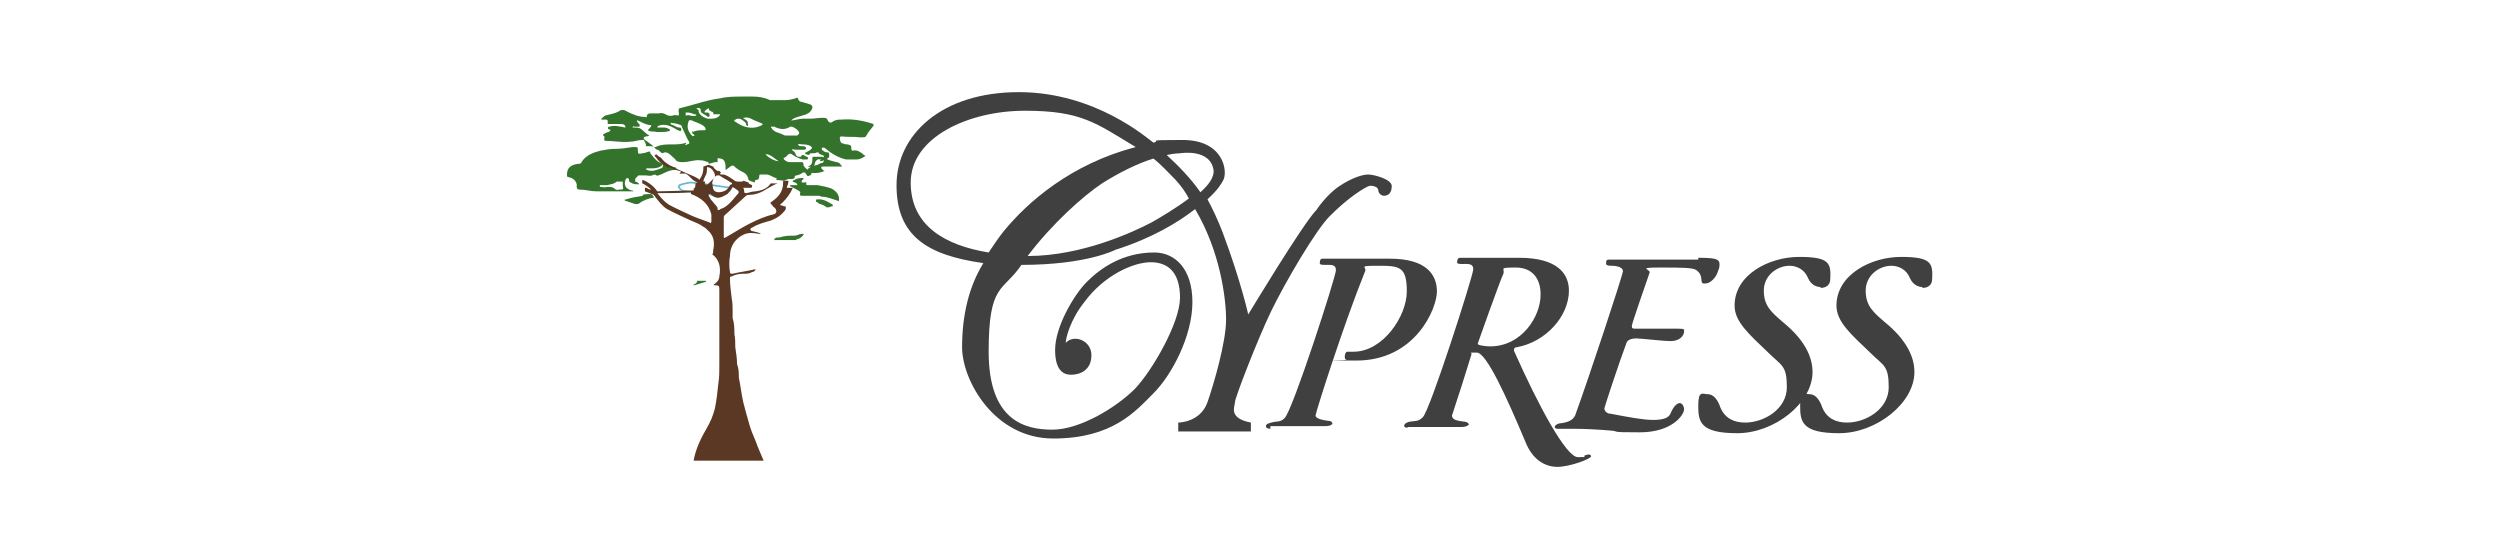 <?xml version="1.0" encoding="UTF-8"?>
<svg id="Capa_1" data-name="Capa 1" xmlns="http://www.w3.org/2000/svg" version="1.1" viewBox="0 0 282.2 63.2">
  <defs>
    <style>
      .cls-1 {
        fill: none;
        stroke: #68bad4;
        stroke-miterlimit: 10;
        stroke-width: .2px;
      }

      .cls-2 {
        fill: #404040;
      }

      .cls-2, .cls-3, .cls-4 {
        stroke-width: 0px;
      }

      .cls-3 {
        fill: #5b3823;
      }

      .cls-4 {
        fill: #34732c;
      }
    </style>
  </defs>
  <g id="Logo_One_Line" data-name="Logo One Line">
    <path id="Vector" class="cls-4" d="M73.4,17.3c.2.2.3.4.5.6.2.2.4.4.7.5,0,0,.1,0,.2.2-.3.3-.7.4-1.1.4-.2,0-.4,0-.6,0,0,0-.2,0-.2.1,0,0,0,0,.2.1.5.2,1,0,1.5-.2.2,0,.3-.3.2-.5,0,0,.2,0,.3,0,.4.2.7.3,1.1.4.2,0,.2.1,0,.3,0,0-.2,0-.3,0-.5.1-.9.3-1.3.5-.1,0-.4.2-.5.1-.2-.2-.4,0-.5,0-.2.1-.5,0-.7,0-.3,0-.5,0-.8,0,0,0-.1,0-.1.1-.1,0-.2.2-.3.3,0,.1,0,.2,0,.3.1,0,.3.1.4.2,0,.1,0,.2-.1.1-.3,0-.5,0-.8-.2-.1,0-.2-.1-.2-.3,0,0,0-.2-.2-.2,0,0-.1,0-.2.2-.2.6,0,1,.7,1.2,0,0,.2,0,.2.1,0,0,0,0,0,0-.3,0-.6,0-.8,0h0c-.6,0-1.1,0-1.7,0-.6,0-1.1,0-1.7,0-.6,0-1.2-.2-1.9-.2-.2,0-.3-.1-.3-.3,0,0,0-.2,0-.3-.1-.4-.4-.7-.9-.8-.2,0-.2-.1-.2-.3,0-.8.5-1.1,1.2-1.2.2,0,.4,0,.5-.3.5-.7,1.3-1,2.1-1.2.5-.1,1.1-.2,1.7-.2.6,0,1.2-.1,1.9-.2,0,0,.2,0,.2,0,.4,0,.4,0,.4.4,0,.4.1.4.5.3.3,0,.6-.2.9-.2h0ZM69.6,20.5c-.3.3-.7.3-1.1.4-.2,0-.4,0-.6,0,0,0-.2,0-.2,0,0,.1,0,.2.1.2.2,0,.5.1.7,0,0,0,.2,0,.3,0,0,0,0,0,0,0,.3,0,.5.1.7.3.1,0,.2.1.3,0,0,0,.1,0,.2,0,.3,0,.4,0,.3-.4,0-.2,0-.4,0-.5-.3,0-.5,0-.8,0-.2,0-.4,0-.5,0,0,0-.1,0,0,0,0,0,0,0,.1,0,.1,0,.2,0,.4,0ZM92.7,22.2c.7,0,1.3.3,2,.5.1-.7-.3-1.1-.8-1.4-.5-.2-1.1-.3-1.6-.4-.4,0-.7,0-1.1,0,0,0-.2,0-.2-.1.1-.3,0-.2-.2-.2,0,0-.1,0-.2,0,0,0-.1,0-.1,0,0,0,0-.1,0-.2,0,0,.1-.1.2-.2,0,0,0,0,0-.1,0,0,0,0-.1,0-.3,0-.6,0-.9.2-.3.1-.3.2,0,.3.1,0,.3.1.3.3,0,0-.1,0-.2,0-.1,0-.2,0-.3,0-.1,0-.2,0-.3,0,0,0-.1,0,0,.1.3.2.6.3.9.5.2.1.3.2.2.4,0,.1,0,.2.2.2.4,0,.8,0,1.2,0,0,0,0,0,0,0,.3,0,.6,0,.8,0,0,0,0,0,0,0h0ZM92.9,19.1c0,0-.2,0-.2-.2,0-.1.1-.1.2-.1.4,0,.8,0,1.2,0,.3,0,.5,0,.8,0,.2,0,.2,0,0-.2-.1-.2-.3-.3-.5-.3-.4-.1-.8-.2-1.2-.4,0,0-.2,0-.2.1,0,.2,0,.3-.2.4-.2,0-.3.1-.5.2-.3.1-.7.1-1,.4-.1,0-.2.2-.1.3,0,.1.2.2.3.2.6.1,1.1,0,1.6-.2-.1,0-.2-.1-.3-.2h0ZM72.6,22.1c-.7.1-1.3.2-1.9.4,0,0-.2,0-.2.1,0,0,.1.1.2.1.3.1.6.2.9.3.2.1.4,0,.5,0,.5-.4,1.1-.6,1.7-.7,0-.2-.2-.3-.3-.4-.3,0-.6,0-1,.1ZM89.9,27c.3,0,.6-.2.8-.5,0,0,0,0,0-.1,0,0-.1,0-.2,0-.3,0-.5.2-.8.2-.6,0-1.1,0-1.7.2-.2,0-.4,0-.5.1,0,0-.1,0-.1.2,0,0,.1,0,.2,0,.3,0,.6,0,.9,0,.5,0,.9,0,1.4,0h0ZM92.3,22.5c0,0-.2,0-.2.1,0,.1,0,.2.1.2.1,0,.2.2.3.2.3.1.6.2.8.4,0,0,.1,0,.2,0,0,0,.2,0,.3-.1,0,0,.1,0,.2,0,0,0,0-.1,0-.2-.5-.3-1-.6-1.5-.6,0,0,0,0-.1,0h0ZM78.4,32.2c.4-.1.9-.3,1.3-.4,0-.1,0,0,0-.1,0,0,0,0,0,0,0,0,0,0-.1,0-.2,0-.4,0-.7,0,0,0-.1,0-.2,0,0,.2-.2.4-.4.4,0,0,0,0,0,.1,0,0,0,0,.1,0,0,0,0,0,0,0h0ZM89.2,19.8c.5.1,1,0,1.4-.3.2-.1.2,0,.3,0,0,0,.1.2.2.3,0,.1.2.1.3,0,.1,0,.2-.1.2-.2,0-.1,0-.1-.1-.2-.3-.2-.6-.4-.8-.7,0,0,0,0,0-.1,0-.3-.1-.3-.3-.3-.4,0-.7,0-1.1,0-.3,0-.5,0-.8-.3,0,0-.1-.2,0-.2.2,0,.3-.2.4-.3.2-.2.4-.2.6,0,.3.2.7.4,1.1.5.2,0,.4,0,.5,0,.1,0,.2-.2,0-.3-.1,0-.2-.1-.4-.2-.1,0-.2,0-.2,0,0,.2-.1.2-.3.2-.2,0-.3-.1-.4-.3,0,0,0-.1-.1-.2,0-.1-.3-.2-.3-.3,0-.1.3,0,.4,0,.3,0,.7,0,1,0,.1,0,.2-.1.2-.2-.1-.2-.3-.2-.5-.2-.1,0-.4,0-.4-.2,0-.1.3,0,.4,0,.3,0,.7,0,1,.2.2.1.2.2,0,.4-.2.1-.3.2-.5.3,0,0,0,0-.1,0,0,0,0,0,0,0v.2c.2,0,.4.2.5,0,0-.1.2-.1.3-.1.2,0,.4,0,.5-.1,0,0,.1,0,.2,0,0,.2.2.2.4.3,0,0,.2,0,.2.2,0,.1-.2,0-.2,0-.3,0-.7,0-1,0-.1,0-.1,0-.1.2,0,.4,0,.7-.5.9.2.1.3,0,.4,0,.3,0,.3-.1.4-.4,0-.2.3-.5.5-.4,0,0,.1,0,.2,0,0,0,0,0-.1.1,0,0-.1,0,0,.1,0,0,0,0,.1,0,.3-.1.7-.2.9-.5,0,0,0-.1,0-.2,0-.2,0-.3-.2-.3-.2,0-.4-.1-.5-.2-.1,0-.2-.2-.1-.3,0-.1.2,0,.3,0,.7.6,1.5,1.1,2.4,1.3.4,0,.8,0,1.2,0,.4,0,.7-.2,1-.4-.2-.1-.3-.2-.4-.3-.3-.2-.6-.4-1-.3-.1,0-.2,0-.2-.2,0-.3,0-.4-.4-.5-.2,0-.3,0-.5-.1-.3,0-.4-.3-.4-.6,0-.1,0-.2.2-.2.7.1,1.4,0,2,.1.1,0,.3,0,.4,0,.2,0,.3,0,.4-.2.2-.4.5-.7.8-1.1,0-.1,0-.2,0-.2-1.2-.4-2.4-.6-3.6-.5-.4,0-.7,0-1.1.3-.2.1-.3,0-.4-.1-.2-.4-.2-.4-.7-.4-.4,0-.9.1-1.4.1-.2,0-.4,0-.6,0,0,0-.1,0-.2,0-.4,0-.9.2-1.3.2.3-.3.7-.4,1.1-.5.2-.1.5-.1.8-.3.2-.1.4-.3.5-.6,0-.2,0-.3-.2-.4-.3-.1-.7-.2-1-.3-.2,0-.3-.1-.4-.3,0-.2-.2-.2-.3-.1-.4.1-.7.2-1.1.2-.4,0-.9,0-1.3,0-.2,0-.4,0-.5,0-.6-.3-1.3-.4-1.9-.4-.4,0-.8,0-1.2,0-.8,0-1.7,0-2.5.2-.8.1-1.6.3-2.3.5-.7.2-1.4.4-2.2.6-.2,0-.2.2-.2.4,0,.1.1.3,0,.4,0,.1-.2,0-.3,0,0,0-.2,0-.2,0-.3.1-.5.1-.8,0-.3-.2-.6-.3-.9-.2-.3,0-.7,0-1,0-.2,0-.4.1-.4.4,0,.1-.1,0-.2,0-.7,0-1.4-.3-2-.6-.3-.2-.6-.3-1,0-.4.2-.9.3-1.3.4-.2,0-.4.2-.6.4,0,0-.1,0,0,.1,0,0,0,0,.1,0,0,0,.2,0,.3,0,.2,0,.3,0,.3.2,0,0,0,.2,0,.3,0,0,0,0,.1,0,0,0,0,0,0,0,0,0,0,0,.1,0,.4,0,.9,0,1.3,0,.3,0,.5.1.5.4-.6-.1-1.2-.3-1.8-.1h0s0,0,0,0c0,0,0,0-.1,0-.1.1-.1.2,0,.3,0,0,.2,0,.2.1,0,.1-.1.1-.2.2-.1,0-.3.1-.5.2-.1,0-.2.2,0,.3.1,0,0,.2,0,.3,0,.1,0,.2.2.2.9,0,1.8.2,2.7.1.5,0,.9-.2,1.4-.2,0,0,.1,0,.2,0,0,.2.3.4.2.7,0,0,0,0,.1,0,.1,0,.2,0,.3,0,.3,0,.5,0,.7.3,0,0,.1.1.2.1,0,0,.1,0,.2.1.2.2.3.4.6.2,0,0,.1,0,.1,0,.3,0,.5.2.7.4.2.2.4.3.5.5.2.2.5.2.8.2.7,0,1.3-.3,2-.2.3,0,.5.1.8.2.1,0,.1.1.1.2l.7-.2h.3s0,0,0-.1c0-.1,0-.2,0-.3,0-.1.2,0,.3,0,.4,0,.6.4.6.9,0,0,0,.2,0,.2v.2c.3-.2.5-.4.7-.5,0,0,.2,0,.2,0,.4.4.8.6,1.2.8.3.2.4.4.5.8h0c0,.1.7.3.7.3h0c0-.3.1-.3.2-.3.2,0,.3-.1.3-.4,0,0,0-.2.1-.2.2,0,.4,0,.7,0,.4,0,.7.3,1.1.4.1,0,.1,0,0,.2h0c0,0,.9.1.9.1l.5-.2c.2,0,.8.1.7-.3l.2-.2h0ZM83,13.6c0-.2.2-.2.4-.2.3,0,.6.3.8.5,0,0,0,0,0,.1,0,0,.1.3.2.2.1,0,0-.2,0-.4,0-.2-.3-.3-.4-.4,0,0-.1,0-.1-.1,0,0,0,0,.1,0,.3-.1.5,0,.8.1.3.2.7.3,1.1.5,0,0,.1,0,.2.1-.1.2-.3.2-.5.3-.9.3-1.8,0-2.5-.5,0,0-.3-.1-.2-.3h0ZM78.6,12.2c0,0,.1,0,.2,0,.2,0,.3,0,.3.3,0,.2.1.2.2.3.2.1.3.2.5.3,0,0,.1.2.3,0,0-.2,0-.4-.3-.4,0,0-.1,0-.2,0-.1,0-.1-.1,0-.2.1-.1.2-.2.4-.3,0,.3.2.3.3.4.2,0,.3.2.2.3.1,0,.3,0,.4,0,.1,0,.2,0,.4,0-.1.3-.5.5-1,.5-.2,0-.3,0-.4,0-.4-.1-.8-.3-1-.7,0,0-.1-.2,0-.2ZM77.4,12.7c0,0,0,0,.2,0,.3,0,.5.1.8.2,0,0,.2,0,.2.1,0,0-.1.1-.2.1-.2,0-.4,0-.6-.1,0,0-.1,0-.2,0,0,0-.2.1-.2,0,0,0,0-.2,0-.3ZM77.5,16.1c-.6.2-1.1.2-1.7.2-.6,0-1.2,0-1.8.3,0,0-.2,0-.2,0-.2-.3-.5-.4-.7-.6,0,0-.2-.1-.3-.2-.2-.2-.2-.3.1-.4.1,0,.2,0,.4-.1,0,0,0,0,0,0-.4-.2-.6-.5-.9-.7-.2-.2-.5-.2-.8-.2,0,0-.2,0-.2,0,0-.1.1-.2.2-.1.1,0,.2,0,.4,0,0,0,.1,0,.2,0,0,0,0-.1,0-.2,0-.1-.2-.2-.3-.4,0,0,0,0,0-.1,0,0,0,0,.1,0,.4.2.8.4,1.2.5.4,0,.4.1.1.4-.2.2-.2.2,0,.3.3.1.5,0,.8.1,0,0,.2,0,.3,0,0,0,0,0,0,0,0,0,0,0,.1,0,0,0,0,0,0,0,0,0,0,0,.1,0,.3,0,.6,0,.9-.1,0,0,.1,0,.1,0,0,0,0-.1,0-.2-.2-.1-.4-.2-.6-.2,0,0-.2,0-.3,0-.1,0-.2,0-.3,0,0,0-.2,0-.2,0,0,0,0-.1.1-.2.1,0,.3-.1.4-.1.1,0,.2,0,.3,0,0,0,0,0,0,0,.5,0,1,.3,1.5.6.1,0,.3.2.4,0,0-.2,0-.3-.2-.3-.3,0-.5-.2-.8-.3,0,0-.2,0-.2-.2,0-.1.2,0,.2,0,.3,0,.6.1.9.2.1,0,.2.2.2.3.2.4.4.9.6,1.3.4.6.2.5-.3.7ZM78.2,14.8c-.1,0-.1.2,0,.3,0,0,.2.1.2.2-.2.1-.2.1-.4-.1-.3-.4-.5-.8-.3-1.4,0-.2.2-.3.4-.2.4.2.9.3,1.3.6,0,0,.1.1.2.2,0,0,.1.2,0,.3,0,0-.1,0-.2,0-.4,0-.8,0-1.2.2ZM86.4,17.4c.6,0,1,.5,1.5.8-.4,0-1.2-.4-1.5-.8ZM90,15.3c-.2,0-.4,0-.6,0-.1,0-.7,0-.8,0-.2-.1-.4-.2-.7-.3-.4-.1-.7-.3-.9-.7.2,0,.3,0,.4,0,.6.3,1.2.4,1.8,0,0,0,.1,0,.2,0,.3.1.6.3.8.6,0,.1,0,.1,0,.2Z"/>
    <path id="Vector_2" data-name="Vector 2" class="cls-1" d="M76.7,20.9c.2-.1,1.1-.3,1.3-.3.2,0,3.1.4,3.1.4l1.4.2s-.5.7-.6.7-.5.3-.8.3-1.3-.4-1.3-.4c0,0-.8,0-1.1,0-.3-.1-1.4-.2-1.7-.3-.2-.1-.4-.4-.4-.4h0Z"/>
    <path id="Vector_3" data-name="Vector 3" class="cls-3" d="M88.8,21.2c.1-.3.2-.5.2-.8h-.6c0,0,0,.1,0,.2,0,1-.5,1.6-1.2,2.1-.3.2-.3.2,0,.5,0,.1.2.2.3.3.2.3.2.6-.2.7-.9.2-1.8.6-2.6,1-1,.5-1.9,1.1-2.8,1.6-.2.1-.2.1-.2-.2,0-.3,0-.7,0-1h0c0-.3,0-.7,0-1,0-.1,0-.2.1-.3.8-.7,1.5-1.4,2.3-2.1.1-.1.2-.2.4-.2.8,0,1.5-.3,2.1-.7.4-.2.8-.5,1.2-.6,0,0,0,0,.1,0h-.9c-.4.6-1,.8-1.7.9-.3,0-.7.1-1,.2-.2,0-.3,0-.3-.2,0-.1,0-.2-.1-.4.2,0,.4,0,.5,0,.1,0,.2,0,.3,0s.2,0,.2-.2c0-.1,0-.1-.2-.2,0,0-.2,0-.2-.2l-.6-.2c0,0,0,.1-.2.1,0,0-.1,0-.2,0-.3,0-.5,0-.7-.2-.3-.2-.7-.5-1.1-.6,0,0-.2,0-.3,0-.1,0-.2-.1,0-.2,0,0,0,0,0,0l-.2-.2c0,0-.1,0-.2,0-.2-.1-.4-.3-.5-.5l-.5-.2-.6.2s0,0,0,.1c0,.5-.1.9-.4,1.3,0,0,0,0,0,.1,0,0,0,0,0,0-.4-.3-.9-.5-1.4-.7-.7-.3-1.4-.6-2.1-1-.3-.2-.6-.4-.9-.8,0,0-.4-.2-.5-.4,0,.1-.2,0-.2.2.2.2.3.4.5.6.2.2.4.4.7.5,0,0,.1,0,.2.2h0s0,0,0,0c0,0,.2,0,.3,0,.4.2.7.3,1.1.4.2,0,.2.1,0,.3,0,0,.1,0,.2,0,.2,0,.4,0,.5,0,.2.1.4.3.5.4.3.3.5.5.9.6,0,0,0,0,0,0,0,0,0,0,0,0,0,0-.3,0-.3.2,0,.2,0,.4-.2.5,0,0,0,.1,0,.2-.7,0-3.4.1-4.1.1-.6-.9-1.6-1.3-1.7-1.3v.4s.5.2,1,.7c-.2,0-.4-.1-.5-.2-.1,0-.2,0-.2,0v.4c0,0,0,0,0,0,.3.1.8.3,1,.4,0,0,0,0,0,0,.5.7,1,1.3,1.5,1.6.5.3,2.7,1.3,2.7,1.3.5.2,1,.4,1.4.7.2.1.3.2.5.4.7.6.8,1.4.6,2.3,0,0,0,0,0,.1,0,.1,0,.2-.1.3,0,0,0,0,0,0,0,0,0,0,0,0,0,0,0,0,0,0,0,0,0,0,0,0,.8.6,1,1.5.8,2.5,0,.4-.3.7-.6.9,0,0-.1,0,0,.1,0,0,0,0,.1,0,.5,0,.5.1.5.6,0,.5,0,1,0,1.4,0,1.5,0,3,0,4.4,0,.9,0,1.8,0,2.6,0,.7,0,1.4-.1,2-.1,1-.2,1.9-.4,2.9-.2.8-.5,1.5-.9,2.2-.6,1-1.3,2.4-1.5,3.7h7.9c-.2-.5-.7-1.6-.9-2.2-.3-.7-.6-1.4-.8-2.2-.2-.7-.4-1.4-.6-2.2-.2-.9-.3-1.8-.5-2.8,0-.5,0-1-.2-1.5,0-.6-.1-1.3-.2-1.9,0-.5,0-1-.1-1.5,0-.6,0-1.2-.2-1.8,0-.3,0-.5,0-.8,0-.5,0-.9-.1-1.4-.1-.8-.2-1.6-.2-2.3,0-.1,0-.2.2-.2.4-.2.8-.3,1.3-.3.4,0,.7,0,1-.2.2,0,.3-.1.4-.3,0,0,0,0-.1,0-.8.2-1.7.3-2.5.5-.2,0-.3,0-.3-.2-.1-.6-.1-1.2,0-1.8,0-1,.5-1.9,1.5-2.4.6-.3,1.2-.2,1.8-.1,0,0,.2,0,.2,0-.3-.2-.6-.2-.9-.3-.1,0-.2,0-.3-.2,0-.1.1-.2.2-.2.6-.4,1.4-.6,2.1-.8.5-.2.9-.4,1.3-.8.1-.1.3-.3.4-.5,0-.2,0-.2,0-.3-.1,0-.2,0-.4-.1-.3,0-.3-.1,0-.3.5-.5.9-1,1.2-1.7h0ZM81,19.8c0,0,.1,0,.2,0,.4.3.9.5,1.3.8,0,0,.2,0,.1.2,0,0-.1,0-.2.1-.1.2-.3.5-.5.6-.2.1-.9.4-1.3,0-.2-.3-.1-.4-.2-.8,0-.4.3-.8.5-.9ZM79.4,20.5c0-.2.1-.4.2-.6.2-.3.2-.6.2-.9,0-.1,0-.2.2-.1.3,0,.7.6.7.9,0,0,0,.1,0,.2-.2.2-.5.5-.7.7,0,0,0,0-.1.1,0,0-.2.1-.3,0-.1,0,0-.2,0-.3ZM80.3,25.2c-.7-.3-1.4-.5-2.1-.8h0s-2.2-1-2.7-1.3c-.3-.2-.7-.5-1.3-1.3,0,0,.1,0,.2,0,1.1,0,2.9,0,3.6-.1,0,0,0,.1,0,.2,1.1.4,2,1.1,2.3,2.3,0,.3,0,.6,0,.8,0,0,0,.2-.1.1ZM81,23.5c-.1-.3-.4-.5-.6-.8-.2-.2-.3-.4-.4-.6,0,0,0-.2,0-.2,0,0,.1,0,.2,0,.7.7,1.2.4,1.9,0,.2-.2.4-.4.5-.6,0-.2.2-.2.4,0,.5.3.5.4.1.8-.4.5-.9,1.1-1.5,1.4-.1,0-.3.1-.4.2-.1,0-.2,0-.2,0Z"/>
    <path id="Vector_4" data-name="Vector 4" class="cls-2" d="M143.4,48.4c-.3,0-.5-.1-.5-.3s.2-.3.6-.4c.7-.2,1,0,1.5-.5.9-.8,5.8-16,5.8-16.7s-.6-.6-1.3-.6-.5-.2-.5-.4.1-.3.3-.3h4.4c.9,0,1.9,0,3.2,0,4.1,0,5.3,1.8,5.3,3.7s-2.4,7.8-9.1,7.8-.7,0-1.1-.1c-.2,0-.2-.2-.2-.4s.1-.5.3-.5h0c.2,0,.5,0,.7,0,3.3,0,6-4,6-6.8s-.8-2.9-3.2-2.9-1.3.1-1.5.6c-2.5,6.2-5.6,16-5.6,16.3s.6.5,1.4.6c.4,0,.5.2.5.3s-.2.3-.8.3h-6.2s0,0,0,0ZM159,48.3c-.3,0-.5-.1-.5-.2,0-.3.3-.4.6-.5.7-.1,1,0,1.5-.5.8-.7,5.7-16,5.7-16.7s-.6-.6-1.3-.6-.5-.2-.5-.4c0-.1.1-.3.3-.3h3.7c.8,0,1.8,0,3,0,4.3,0,5.6,1.8,5.6,3.7,0,2.9-2.6,5.8-5.9,6.4-.2,0-.3.1-.3.3,0,0,0,.1,0,.1,2.8,6.3,5.9,12,7.2,12s.5,0,.8-.2c.1,0,.3-.1.4-.1.2,0,.3.1.3.2,0,.3-2.4,1.2-3.8,1.2s-2.8-.8-3.6-2.8c-2.1-5-4.4-10.1-5.5-10.1s-.5,0-.6.2c-.7,2.3-1.5,4.8-2.2,6.9h0c0,.5.6.6,1.4.7.3,0,.5.2.5.3s-.3.3-.8.3h-6.2ZM173.9,33.2c0-1.6-.8-3-2.8-3s-1.2.1-1.4.7c-.5,1.1-2.9,7.9-2.9,7.9,0,.2,1,.3,1.4.3,3.6,0,5.7-3.4,5.7-5.8ZM191.7,29.1c1.8,0,2.4.1,2.4.7s-.1.5-.2.9c-.2.6-.8,1.3-1.4,1.3s-.1,0-.2,0c-.5-.1.1-.8-.8-1.5-.4-.3-1.6-.3-4.2-.3s-.9.2-1.1.6c-.3.9-2,5.7-2,6s.1.3.5.3c.7,0,3.9,0,4.7,0s.7.1.7.3c0,.5-.5,1.1-1.5,1.1s-3.3-.3-3.9-.3-1,.2-1.1.5c-.9,2.4-2.5,7.3-2.5,7.4,0,.3.3.6.7.6,2.1.4,3.7.7,4.8.7s1.8-.2,2-.8c.3-.7.7-1.1,1-1.1s.5.4.5.7c0,.6-1.3,2.6-5,2.6s-2.1-.1-3.3-.2c-1.2-.1-2.7-.2-4.3-.2s-1.1,0-1.7,0c-.2,0-.3-.1-.3-.2s.1-.3.5-.4c.9-.1,1.5-.3,1.8-.9,1.6-4.4,5.4-15.9,5.4-16.3s-.6-.6-1.3-.6-.6-.2-.6-.4.1-.3.3-.3h10.1ZM205.5,32.4c-.5,0-1.1-.3-1.4-1-.4-1-1.3-1.4-2.1-1.4-1.4,0-2.9,1.1-2.9,2.8s.8,2.4,2.2,3.6c2.2,1.8,3.3,3.7,3.3,5.6,0,3.5-4.3,6.9-8.5,6.9s-4.4-1.3-4.4-3.1.5-1.3,1.1-1.3,1.1.6,1.4,1.5c.5,1.2,1.5,1.7,2.8,1.7,2.1,0,4.7-1.5,4.7-4s-.6-2.4-2.1-3.9c-2.2-2.1-3.8-3.5-3.8-5.3,0-3.5,3.9-5.5,7.3-5.5s3.6.7,3.5,2.5c0,.7-.5,1-1.1,1h0ZM217,32.4c-.5,0-1.1-.3-1.4-1-.4-1-1.3-1.4-2.1-1.4-1.4,0-2.9,1.1-2.9,2.8s.8,2.4,2.2,3.6c2.2,1.8,3.3,3.7,3.3,5.6,0,3.5-4.3,6.9-8.5,6.9s-4.4-1.3-4.4-3.1.5-1.3,1.1-1.3,1.1.6,1.4,1.5c.5,1.2,1.5,1.7,2.8,1.7,2.1,0,4.7-1.5,4.7-4s-.6-2.4-2.1-3.9c-2.2-2.1-3.8-3.5-3.8-5.3,0-3.5,3.9-5.5,7.3-5.5s3.6.7,3.5,2.5c0,.7-.5,1-1.1,1h0ZM154.4,19.7c-.5,0-1.7.3-3.2,1.3-1.5,1-2.6,2.7-2.6,2.7-1.5,1.5-7.7,11.8-7.7,11.8,0,0-.8-3.7-2.9-9.3-.5-1.3-1.1-2.6-1.7-3.7,1.2-1.1,1.6-1.8,1.8-2.2.5-1,0-4.5-4.6-4.5s-2.3.1-3.3.3c-.6-.4-6.5-5.7-15.2-5.7s-13.8,4.8-13.8,10.5,3.4,7.9,9.8,8.8c-1.6,2.6-2.4,5.8-2.4,9.5s3.6,10.3,10.3,10.3,9.3-3.1,11.3-5.1c2.1-2.1,4.4-6.5,4.4-10.3s-2-5.6-4.3-5.6c-3.6,0-6.1,1.8-7.6,3.3-1.5,1.5-3.6,5.1-3.6,7.7s1.2,2.8,1.8,2.8c1,0,2.3-.5,2.3-2.2s-2-2.4-2.9-1.4c0-.5.5-2.6,2.1-4.6,2.2-3,5.5-4.5,7.5-4.5s3.3,1.2,3.3,4-3.1,8.2-5.1,10.3c-2.1,2.1-6.2,4.6-9.3,4.6s-7.2-1-7.2-8.8,1.6-6.7,3.7-9.8c7.4,0,10.6-1.7,10.6-1.7,4.1-1.3,7.1-3.1,9-4.6,2.8,4.7,3.5,10,3.5,12.5s-1.4,7.3-2.1,9.3c-.8,2.3-3.3,2.3-3.3,2.3v1h8.2v-1c-2.6-.5-1.8-1.8-1.8-2.3s2.6-7.2,4.1-10.3c1.5-3.1,5.1-9.3,6.7-10.8,1.5-1.5,3.1-2.7,4.1-3.2,0,0,.4-.3,1,0,.4.2.2.5.4.7.1.2.4.3.5.3.5,0,.9-.3.9-1.1s-2.1-1.3-2.6-1.3ZM133.2,17.3s3.5-.6,3.8,2c0,.8-.6,1.6-1.5,2.4-1.1-1.6-2.6-3.1-3.8-4.2.8-.2,1.6-.2,1.6-.2ZM102.8,20.6c0-5.1,6.5-8.1,12.9-8.1s8,1.4,12.5,4.1c-7.3,1.9-12.2,6.2-14.9,9.5-.5.6-1.3,1.8-1.7,2.4-4.9-.8-8.8-3-8.8-7.9h0ZM130,25.1c-1.9,1-7.8,3.8-14,3.8,2.8-3.7,6.3-6.8,8.4-8.2,1.9-1.2,4.1-2.3,5.8-2.8.9.7,1.8,1.7,2.5,2.4.7.8,1,1.2,1.5,2.1-1.3,1-3.3,2.2-4.2,2.7Z"/>
  </g>
</svg>